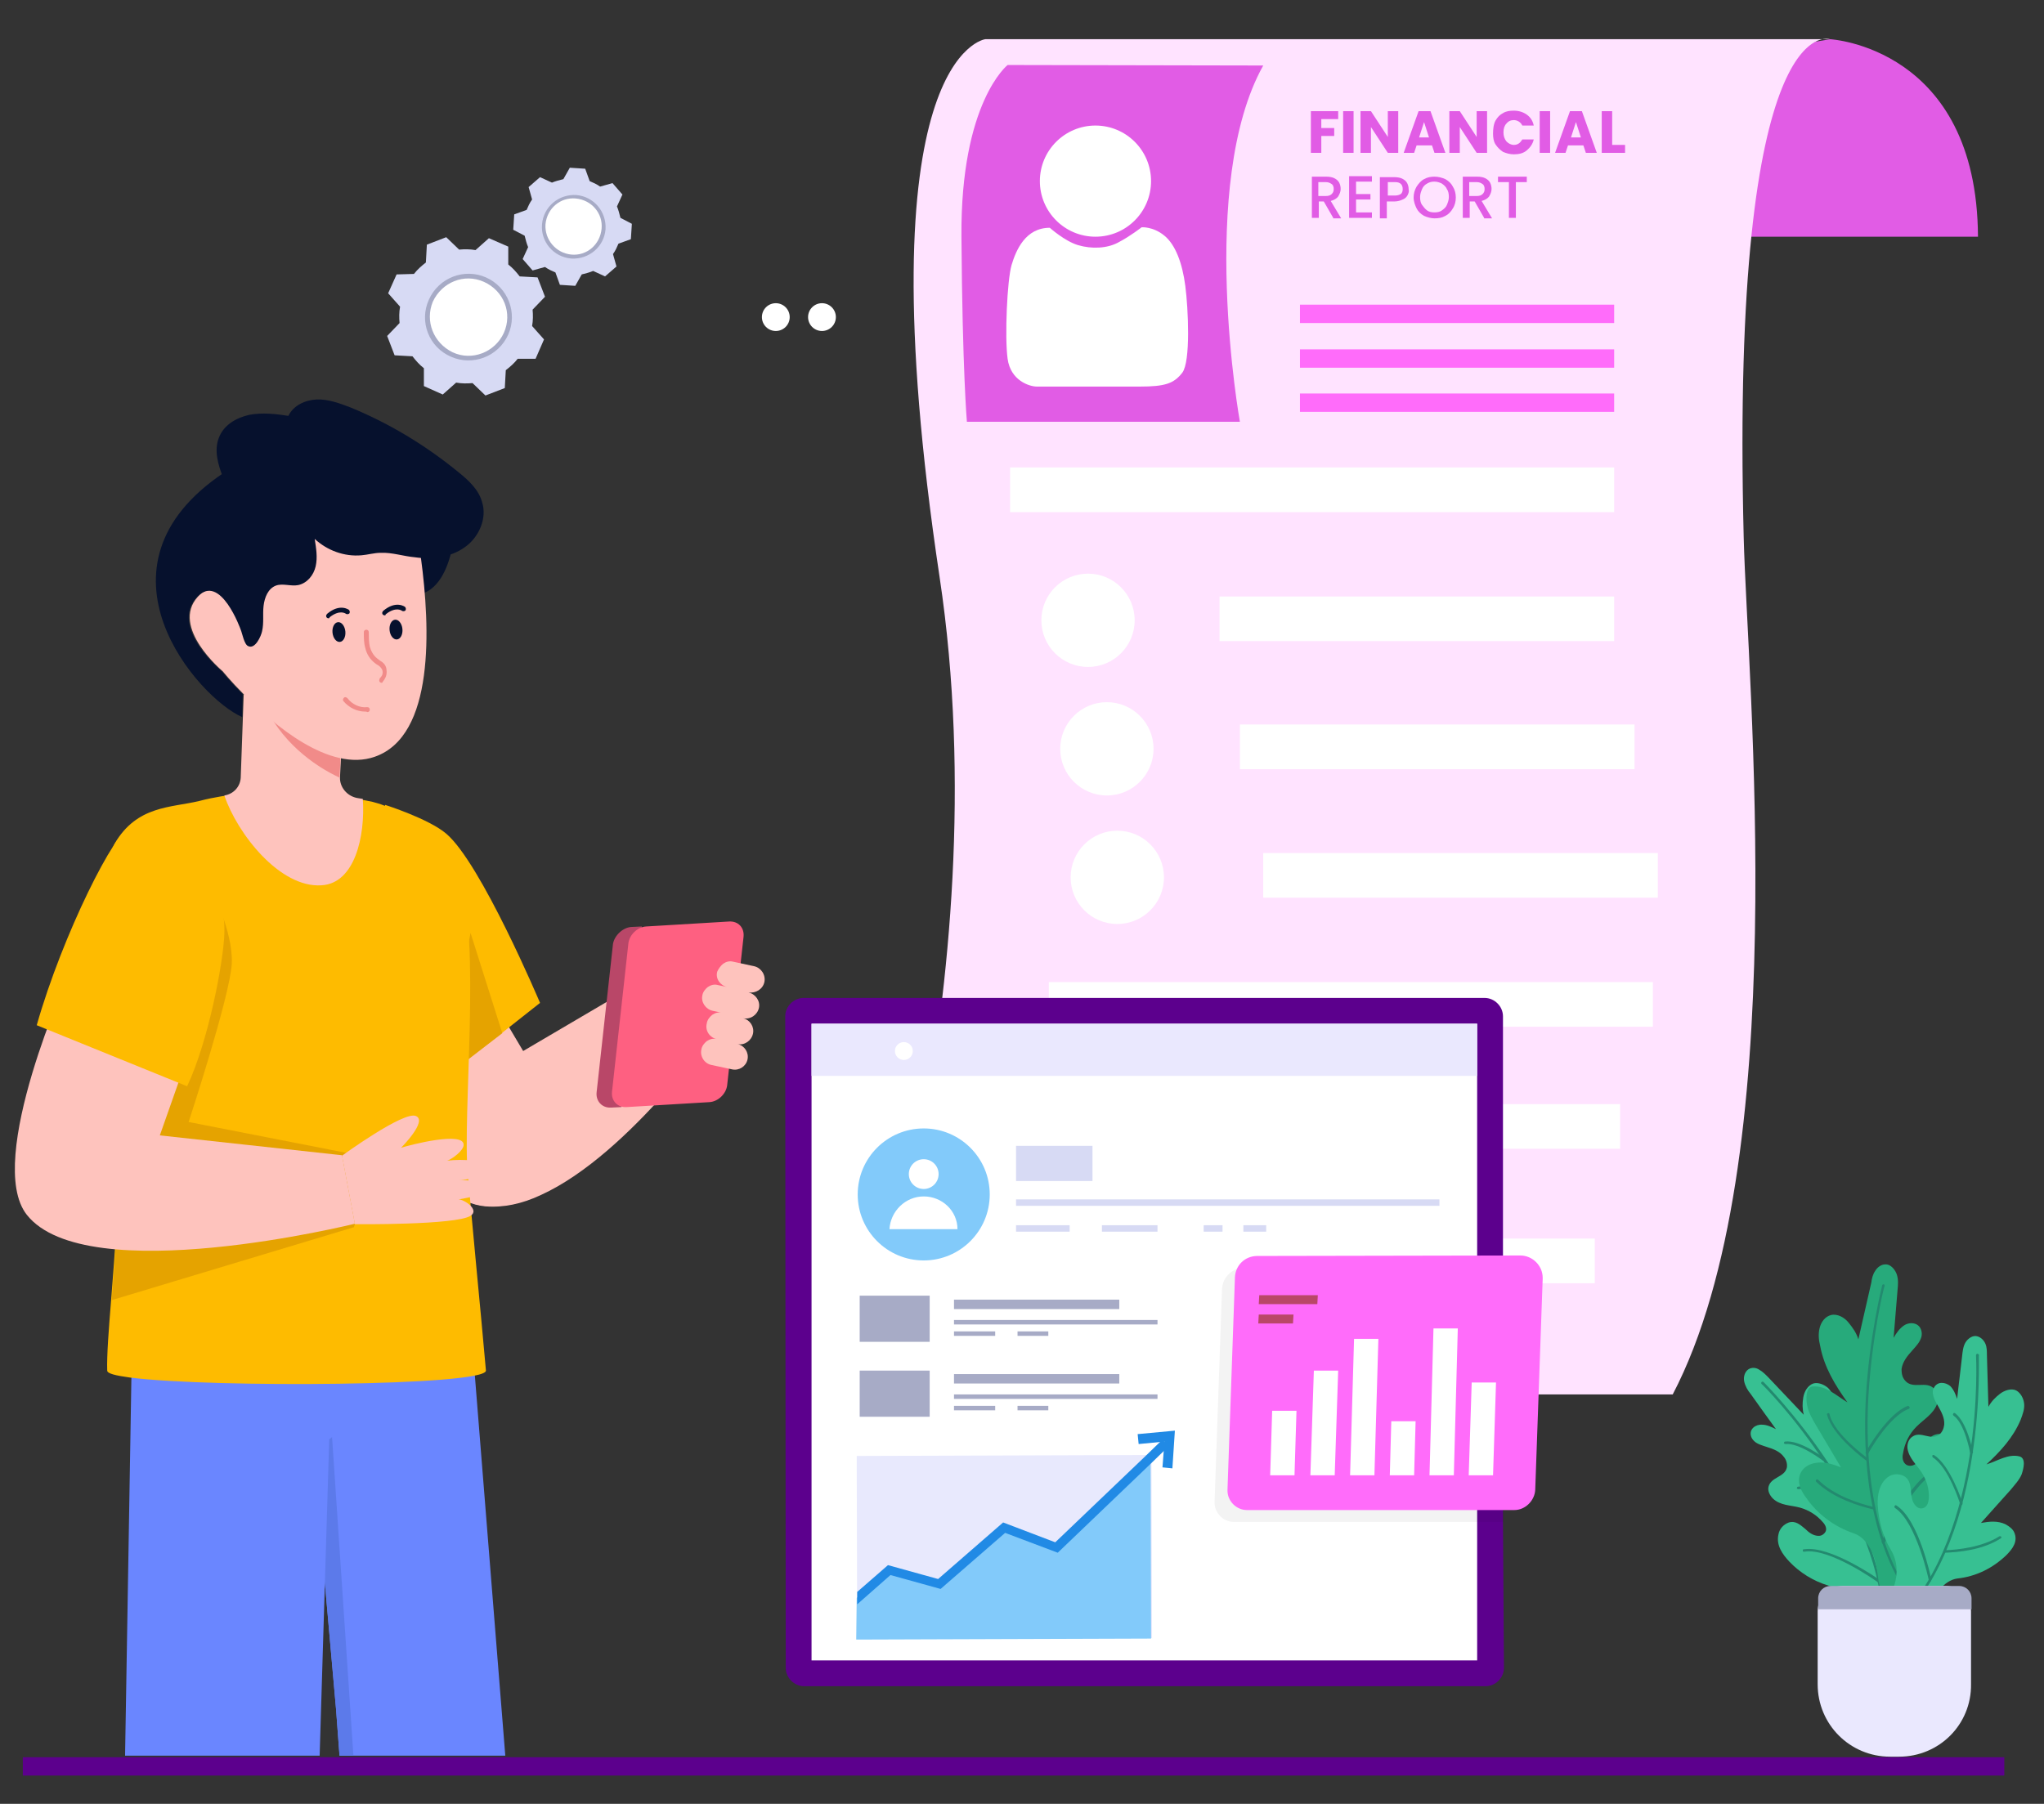 <?xml version="1.0" encoding="utf-8"?>
<!-- Generator: Adobe Illustrator 27.0.0, SVG Export Plug-In . SVG Version: 6.00 Build 0)  -->
<svg version="1.1" id="Layer_1" xmlns="http://www.w3.org/2000/svg" xmlns:xlink="http://www.w3.org/1999/xlink" x="0px" y="0px"
	 viewBox="0 0 411.8 363.5" style="enable-background:new 0 0 411.8 363.5;" xml:space="preserve">
<rect x="0" y="0" width="411.8" height="363.5" fill="#333333" stroke="none"/>
<style type="text/css">
	.st0{fill:#5C008D;}
	.st1{fill:#FFFFFF;}
	.st2{fill:#FEC3BD;}
	.st3{fill:#FEBB00;}
	.st4{fill:#E5A300;}
	.st5{fill:#06112D;}
	.st6{fill:#6A86FF;}
	.st7{fill:#5C7AEA;}
	.st8{fill:#F18B89;}
	.st9{fill:#B94768;}
	.st10{fill:#FE6081;}
	.st11{fill:#D7DAF4;}
	.st12{fill:#A7ABC6;}
	.st13{fill:#E15CE5;}
	.st14{fill:#FFE3FF;}
	.st15{fill:#FF6CFA;}
	.st16{fill:#37C092;}
	.st17{fill:#238A6F;}
	.st18{fill:#27AA7B;}
	.st19{fill:#EAE8FE;}
	.st20{fill:#82CAFA;}
	.st21{opacity:5.000000e-02;enable-background:new    ;}
	.st22{fill:#E8E9FD;}
	.st23{fill:#218AE5;}
</style>
<path class="st0" d="M4.6,354.1h399.2v3.7H4.6V354.1z"/>
<circle class="st1" cx="156.3" cy="63.9" r="2.8"/>
<circle class="st1" cx="165.6" cy="63.9" r="2.8"/>
<path class="st2" d="M145.2,206.2c0,0-18.2,26.4-36.2,34.6c-3.8,1.8-7.6,2.6-11.2,2.3c-5.6-0.5-10.1-5-13.8-10.6
	c-6.5-9.9-9.9-23-9.9-23l23.2-11.2l4,6.6l0.6,1l3.5,5.9l28.4-16.7L145.2,206.2L145.2,206.2z"/>
<path class="st2" d="M108.9,240.7c-3.8,1.8-7.6,2.6-11.2,2.3c-5.6-0.5-10.1-5-13.8-10.6c0.5-3,1.4-5.9,2.6-8.7
	c2.4-5.5,5.8-10.4,9.1-15.3c0.9-1.4,4.2-4.6,5.7-3.5c0.3,0.2,0.5,0.5,0.6,1c0.1,0.3,0.1,0.6,0.2,0.9c0.1,1.7-0.7,3.1-1.7,4.4
	c-1.4,1.9-2.3,3.9-2.8,6.2c-0.8,4-0.1,8.2,1.2,12c0.9,2.8,2.2,5.5,4.3,7.6C104.8,238.7,106.8,240,108.9,240.7L108.9,240.7z"/>
<path class="st3" d="M108.8,202.1l-7.6,6L89,217.5l-3.3,1.6l-14.5-23.2l6.4-33.7c0,0,8.8,2.8,12.3,5.8
	C96.9,173.9,108.8,202.1,108.8,202.1L108.8,202.1z"/>
<path class="st4" d="M101.2,208.2L89,217.6l5.8-29.6L101.2,208.2z"/>
<path class="st5" d="M91.9,103.5c0,0,0,17.3-9.5,16.4c-7.9-0.7-2.6-13.8-2.6-13.8l7.3-3.3C87.2,102.9,91.9,103.5,91.9,103.5z"/>
<path class="st6" d="M101.8,353.8H68.4l-0.7-9.4l-4.6-51.9L61,268.2v-0.3l33.7-2.8L101.8,353.8z"/>
<path class="st7" d="M71.2,353.8h-2.8l-0.7-9.4l-4.6-51.9l3.8-2.9L71.2,353.8z"/>
<path class="st6" d="M64.4,353.8l2.5-82.6l-40.1-13.1l-1.6,95.7H64.4z"/>
<path class="st3" d="M97.9,276.2c0,3.1-55.2,3.5-71.7,1.4c-2.9-0.4-4.6-0.8-4.6-1.4c-0.1-3.1,0.3-8.2,0.8-14.4
	c0.7-8.9,1.6-20,1.5-30.3c-0.1-8.7-0.5-17.6-0.9-25.8c-0.2-3.5-0.4-6.9-0.6-10c-0.7-12.9-0.9-22.8,0.7-25.7
	c4.5-7.7,11.3-7.2,17.1-8.6c3-0.8,5.7-1.1,7.9-1.5c7.5-1.1,19.7,0.1,27,1.7c0.7,0.2,1.5,0.4,2.2,0.7l0,0c5.9,1.9,12.1,6.3,14.2,10.9
	c5.7,11.8,2,46,2.6,61.2C94.8,243.8,96.9,264.6,97.9,276.2L97.9,276.2z"/>
<path class="st4" d="M75.8,233.5l-4.5,13.8L22.5,262c0.7-8.9,1.6-20,1.5-30.3c-0.1-8.7-0.5-17.6-0.9-25.8l19.2-27.2
	c0,0,4.7,8.8,4.4,15.5c-0.4,6.7-8.7,31.9-8.7,31.9L75.8,233.5z"/>
<path class="st2" d="M64.8,178.4c-8.4,0.6-17-10.4-19.6-18.1c1.9-0.3,3.2-1.8,3.3-3.6l0.6-16.8l5.9,3.3l13.8,7.5l-0.3,5.9
	c-0.1,2,1.4,3.8,3.4,4.2c0.4,0.1,0.8,0.1,1.2,0.2C73.6,168.5,71.5,178,64.8,178.4z"/>
<path class="st8" d="M55.2,145.5c4.7,7.2,11.7,10.5,13.2,11.2l0.3-5.9l-13.8-7.5C54.5,143.7,54.5,144.5,55.2,145.5z"/>
<path class="st2" d="M44.9,135.3c0,0,1.6,2,4.2,4.6c5.9,6.1,17.3,15.8,26.4,12.6c12.1-4.2,11.2-26,9.3-40.1
	c-0.9-7-2.1-12.1-2.1-12.1l-10.6-0.5H61.4l-9.9,13.9l-2.8,13.1c0,0-4.1-11.7-8.8-6.6C34.2,126.4,44.9,135.3,44.9,135.3L44.9,135.3z"
	/>
<path class="st5" d="M89.5,110.6c3.3-3,6.8-15.5-15-23.6s-29.3,8.2-29.3,8.2c-28.7,19.1-5.1,45.6,3.6,49.3l0.1-4.6
	c-2.6-2.6-4.2-4.6-4.2-4.6s-10.7-8.9-5-15c4.7-5,8.8,6.6,8.8,6.6c0.3,0.7,0.7,3,1.5,3.3c1.4,0.7,2.6-2,2.8-3
	c0.4-1.7,0.1-3.4,0.3-5.1c0.2-1.7,0.9-3.5,2.5-4.1c1.4-0.5,3,0.2,4.5-0.1c1.8-0.4,3.1-2,3.5-3.8c0.4-1.8,0.1-3.6-0.2-5.5
	c2.5,2.3,5.9,3.6,9.4,3.3c1.3-0.1,2.6-0.5,3.9-0.5c2.3-0.1,4.6,0.7,6.9,0.9c3.4,0.5,7.2,0,10-2c2.9-2,4.6-5.9,3.5-9.2
	c-0.7-2.5-2.8-4.4-4.8-6c-6.6-5.4-13.9-9.8-21.7-13c-2.1-0.8-4.5-1.7-6.8-1.6c-2.3,0.1-4.7,1.2-5.7,3.3c-2.6-0.4-5.3-0.7-7.9-0.2
	c-2.6,0.6-5.1,2-6.1,4.6c-1,2.5-0.2,5.4,0.8,7.9"/>
<ellipse transform="matrix(0.995 -9.722806e-02 9.722806e-02 0.995 -12.062 7.245)" class="st5" cx="68.3" cy="127.4" rx="1.3" ry="2"/>
<path class="st5" d="M66.2,124.6c-0.3,0-0.5-0.2-0.5-0.5c0-0.1,0.1-0.3,0.2-0.4c2.6-2.2,4.4-0.8,4.4-0.8c0.2,0.2,0.2,0.5,0.1,0.7
	c-0.2,0.2-0.5,0.2-0.7,0.1c-0.1-0.1-1.3-0.9-3.3,0.7C66.4,124.5,66.3,124.6,66.2,124.6z"/>
<ellipse transform="matrix(0.995 -9.722806e-02 9.722806e-02 0.995 -11.958 8.362)" class="st5" cx="79.8" cy="126.9" rx="1.3" ry="2"/>
<path class="st5" d="M77.5,124c-0.3,0-0.5-0.2-0.5-0.5c0-0.1,0.1-0.3,0.2-0.4c2.6-2.2,4.4-0.8,4.4-0.8c0.2,0.2,0.2,0.5,0.1,0.7
	c-0.2,0.2-0.5,0.2-0.7,0.1c-0.1-0.1-1.3-0.9-3.3,0.7C77.7,124,77.6,124,77.5,124L77.5,124z"/>
<path class="st8" d="M76.9,137.6c-0.3,0-0.5-0.2-0.5-0.5c0-0.1,0.1-0.3,0.1-0.4c0.4-0.4,0.6-0.7,0.6-1.2s-0.2-0.8-0.6-1.2
	c-0.2-0.2-0.4-0.3-0.6-0.4c-0.1-0.1-0.3-0.2-0.4-0.3c-0.9-0.7-1.6-1.7-1.9-3c-0.3-1-0.3-2.1-0.3-3.2c0-0.3,0.2-0.5,0.5-0.5l0,0
	c0.3,0,0.5,0.2,0.5,0.5l0,0c0,0.9,0,2,0.2,2.9c0.2,0.7,0.6,1.7,1.5,2.4c0.1,0.1,0.3,0.2,0.4,0.3c0.2,0.2,0.5,0.3,0.7,0.5
	c0.6,0.5,0.8,1.1,0.8,1.9s-0.3,1.4-0.8,2C77.1,137.5,77,137.6,76.9,137.6L76.9,137.6z M73.6,143.4c-1.7,0-3.3-0.8-4.4-2.1
	c-0.2-0.2-0.1-0.5,0.1-0.7s0.5-0.1,0.7,0.1l0,0c0.9,1.2,2.5,2,4,1.8c0.3,0,0.5,0.2,0.5,0.5s-0.2,0.5-0.5,0.5l0,0
	C73.9,143.4,73.7,143.4,73.6,143.4L73.6,143.4z"/>
<path class="st2" d="M68.9,232.8l2.6,13.8c0,0-54.1,13.4-66.1-1.8c-8.6-10.9,8.6-48.7,8.6-48.7l24.4,15.1l-6.2,17.6L68.9,232.8z"/>
<path class="st3" d="M7.4,206.6l30.3,12.3c4.3-9.1,7.3-25,7.5-30.7c0.6-17.6-18.9-21.5-18.9-21.5C23.4,166.9,12.6,188.3,7.4,206.6z"
	/>
<path class="st9" d="M127.2,186.8l2.1-0.1l-4.1,36.4l-2.1,0.1c-1.8,0.1-3.1-1.3-2.9-3.1l3.3-29.9
	C123.8,188.5,125.5,186.9,127.2,186.8L127.2,186.8z"/>
<path class="st10" d="M126.6,190.1l-3.3,29.9c-0.2,1.8,1.1,3.2,2.9,3.1l16.7-1c1.8-0.1,3.4-1.7,3.6-3.4l3.3-29.9
	c0.2-1.9-1.1-3.2-2.9-3.1l-16.7,1C128.4,186.8,126.8,188.4,126.6,190.1L126.6,190.1z"/>
<path class="st2" d="M94.8,245c-2.9,1.9-23.3,1.7-23.3,1.7l-2.6-13.8c0,0,12.5-9.1,14.9-8c2.4,1-3,6.4-3,6.4
	c1.5-0.5,12.9-3.5,12.6-0.5c-0.1,1.1-2.2,2.7-3.3,3.1c3.2-0.4,7.8-0.1,7.7,1.4c-0.1,2-4,2.5-5.3,2.5c1.4,0,5.4,0.1,4.9,2
	c-0.3,1.2-3.5,1.6-5,1.9C93.5,241.7,96.7,243.8,94.8,245L94.8,245z M145.7,194.2c0.6-0.4,1.3-0.6,2-0.4l4.2,0.9
	c1.4,0.3,2.4,1.7,2.1,3.2l0,0c-0.3,1.4-1.7,2.3-3.2,2.1c1.4,0.3,2.4,1.7,2.1,3.1s-1.7,2.4-3.2,2.1c1.4,0.3,2.3,1.7,2,3.1l0,0
	c-0.3,1.4-1.7,2.4-3.1,2.1c1.4,0.3,2.3,1.7,2,3.1l0,0c-0.3,1.4-1.7,2.3-3.1,2l0,0l-4.2-0.9c-1.4-0.3-2.3-1.7-2-3.1l0,0
	c0.1-0.7,0.6-1.3,1.1-1.7c0.6-0.4,1.3-0.6,2-0.4c-1.4-0.3-2.4-1.7-2-3.2c0.1-0.7,0.6-1.3,1.1-1.7c0.6-0.4,1.3-0.6,2-0.4l-1.9-0.4
	c-1.4-0.3-2.4-1.7-2.1-3.1c0.1-0.7,0.6-1.3,1.1-1.7c0.6-0.4,1.3-0.6,2-0.4l1.9,0.4c-1.4-0.3-2.4-1.7-2-3.1l0,0
	C144.7,195.3,145.2,194.6,145.7,194.2L145.7,194.2z"/>
<path class="st11" d="M79.9,55.3l-1.7,3.8l2.4,2.7c-0.2,1.1-0.2,2.2-0.1,3.3L78,67.7l1.5,3.9l3.6,0.2c0.7,0.9,1.4,1.7,2.3,2.4v3.6
	l3.8,1.7l2.7-2.4c1.1,0.2,2.2,0.2,3.3,0.1l2.6,2.5l3.9-1.5l0.2-3.6c0.9-0.7,1.7-1.4,2.4-2.3h3.6l1.7-3.9l-2.4-2.7
	c0.2-1.1,0.2-2.2,0.1-3.3l2.5-2.6l-1.5-3.9l-3.6-0.2c-0.7-0.9-1.4-1.7-2.3-2.4v-3.6L98.5,48l-2.7,2.4c-1.1-0.2-2.2-0.2-3.3-0.1
	l-2.6-2.5L86,49.3l-0.2,3.6c-0.9,0.7-1.7,1.4-2.4,2.3L79.9,55.3L79.9,55.3z"/>
<path class="st12" d="M86.4,60.4c2-4.5,7.2-6.4,11.5-4.5c4.5,2,6.4,7.2,4.5,11.5c-2,4.5-7.2,6.4-11.5,4.5
	C86.4,70,84.4,64.8,86.4,60.4z"/>
<path class="st1" d="M87.2,60.8c1.8-3.9,6.3-5.8,10.3-4s5.8,6.3,4,10.3c-1.8,3.9-6.4,5.7-10.3,3.9C87.3,69.1,85.6,64.7,87.2,60.8z"
	/>
<path class="st11" d="M103.6,43.2l-0.2,3.1l2.3,1.2c0.2,0.8,0.4,1.6,0.7,2.3l-1.1,2.4l2,2.3l2.5-0.7c0.7,0.5,1.4,0.8,2.1,1.1
	l0.9,2.5l3.1,0.2l1.3-2.3c0.8-0.2,1.6-0.4,2.3-0.7l2.4,1.1l2.3-2l-0.7-2.5c0.5-0.7,0.8-1.4,1.1-2.1l2.5-0.9l0.2-3.1l-2.3-1.2
	c-0.2-0.8-0.4-1.6-0.7-2.3l1.1-2.4l-2-2.3l-2.5,0.7c-0.7-0.5-1.4-0.8-2.1-1.1l-0.9-2.5l-3.1-0.2l-1.3,2.3c-0.8,0.2-1.6,0.4-2.3,0.7
	l-2.4-1.1l-2.3,2l0.7,2.5c-0.5,0.7-0.8,1.4-1.1,2.1L103.6,43.2L103.6,43.2z"/>
<path class="st12" d="M109.2,45.2c0.3-3.5,3.3-6.1,6.9-5.9c3.5,0.3,6.1,3.3,5.9,6.9c-0.3,3.5-3.3,6.1-6.9,5.9
	C111.5,51.8,108.9,48.7,109.2,45.2L109.2,45.2z"/>
<path class="st1" d="M109.9,45.2c0.3-3.2,3-5.5,6.1-5.2l0,0c3.2,0.3,5.5,3,5.2,6.1l0,0c-0.3,3.2-3,5.5-6.1,5.2
	C112,51,109.7,48.3,109.9,45.2z"/>
<path class="st13" d="M354.1,10.4l14.6-2.5c0,0,29.6,1.6,29.8,39.8h-64L354.1,10.4L354.1,10.4z"/>
<g>
	<path id="e" class="st14" d="M337,281H172.4c0,0,29.3-82.2,16.9-164.7C173.5,11,198.5,7.9,198.5,7.9h170.2c0,0-20.1-7-17.4,100.4
		C352,137.1,361.4,234.3,337,281z"/>
</g>
<path class="st1" d="M203.5,94.2h121.7v9H203.5V94.2z M245.7,120.2h79.5v9h-79.5V120.2z M249.8,146h79.5v9h-79.5V146z M254.5,171.9
	H334v9h-79.5V171.9z M211.3,197.9H333v9H211.3V197.9z M246.9,222.5h79.5v9h-79.5V222.5z M241.8,249.6h79.5v9h-79.5V249.6z"/>
<ellipse class="st1" cx="219.2" cy="125" rx="9.4" ry="9.4"/>
<ellipse class="st1" cx="223" cy="150.9" rx="9.4" ry="9.4"/>
<ellipse class="st1" cx="225.1" cy="176.8" rx="9.4" ry="9.4"/>
<ellipse class="st1" cx="221.7" cy="228.4" rx="9.4" ry="9.4"/>
<ellipse class="st1" cx="215.5" cy="254.5" rx="9.4" ry="9.4"/>
<path class="st13" d="M203,13.1c0,0-9.5,7.5-9.3,34.6s1.1,37.3,1.1,37.3h55c0,0-8.6-48,4.7-71.8L203,13.1L203,13.1z"/>
<ellipse class="st1" cx="220.7" cy="36.5" rx="11.2" ry="11.2"/>
<path class="st1" d="M211.5,45.9c0,0,3,2.7,5.7,3.5s5.9,0.7,8.2-0.6c2.3-1.2,4.6-3,4.6-3s2.3-0.2,4.6,1.7c2.2,1.8,3.6,5.5,4.2,10.1
	s1.1,15.2-0.6,17.5c-1.7,2.2-3.5,2.8-8.6,2.8h-20.7c-1.5,0-5.3-1.2-5.9-5.6c-0.6-4.4-0.1-15.8,0.8-18.9
	C204.7,50.4,206.6,45.9,211.5,45.9L211.5,45.9z"/>
<path class="st15" d="M261.9,61.4h63.3v3.7h-63.3V61.4z M261.9,70.4h63.3v3.7h-63.3V70.4z M261.9,79.3h63.3V83h-63.3V79.3z"/>
<g>
	<path class="st16" d="M382.3,314.7c-1.8,2-1.2,5.6-0.1,8.1c0.7,1.5,1.6,3,0.8,4.6c-0.3,0.7-0.9,1.2-1.6,1.6
		c-0.6,0.3-1.2,0.4-1.9,0.4c-0.2,0-0.3,0-0.5-0.1c-1-0.2-2-0.7-2.7-1.3c-0.9-0.8-1.9-2.1-2.4-3.5c-0.9-2.3-2.9-4.2-5.3-4.9
		c-0.1,0-0.2-0.1-0.3-0.1c-3-0.9-5.7-2.6-7.8-4.8c-1.4-1.5-2.7-3.3-2.2-5.5c0.2-1.1,1-2,2.1-2.4c1.4-0.4,2.3,0.5,3.3,1.3
		c0.7,0.7,1.6,1.4,2.7,1.4c0.6,0,1-0.3,1.3-0.7c0.5-0.7,0-1.6-0.5-2.1c-1.2-1.4-2.8-2.4-4.6-2.9c-1.9-0.5-3.9-0.4-5.4-1.8
		c-0.7-0.7-1.1-1.6-0.9-2.4c0.5-2,3.3-1.9,3.7-3.9c0.1-0.7-0.1-1.5-0.6-2.1c-0.8-1.1-2.1-1.6-3.4-2c-0.9-0.3-2-0.6-2.6-1.2
		c-0.3-0.3-0.5-0.6-0.6-0.9c-0.5-1.5,0.9-2.5,2.2-2.4c1,0,2,0.5,2.8,0.9c-1.7-2.3-3.3-4.6-5.1-7.1c-0.6-0.7-1.1-1.6-1.3-2.5
		c-0.2-0.9,0.1-2,0.9-2.5c0.7-0.4,1.5-0.3,2.1,0.1c0.7,0.4,1.2,0.9,1.8,1.5l7.2,7.6c-0.3-1.2-0.3-2.3-0.1-3.5c0.2-1.2,0.9-2.4,2-2.8
		c1-0.3,2.2,0.2,3,0.9c0.7,0.7,1.2,1.8,1.6,2.8c1.3,3.6,1.3,7.4,1,11.3c1.2-2.1,1.8-4.6,3.9-5.7c1.1-0.6,2.2,1.3,2.6,2.5
		c0.5,1.2,0.5,2.5,0.5,3.7v9c1.1-1.3,2.2-2.7,3.9-3.2c0.7-0.3,1.6-0.3,2.3,0.1c1.8,0.7,2,2.7,2,4.5
		C386.2,308.3,384.8,311.8,382.3,314.7L382.3,314.7z"/>
	<path class="st17" d="M379.7,329.3c-0.2,0-0.3,0-0.5-0.1c0.7-12.7-5.9-25.7-11.5-34.3c-6.2-9.5-12.7-16-12.8-16
		c-0.1-0.1-0.1-0.3,0-0.4s0.3-0.1,0.4,0l0,0c0.1,0.1,6.6,6.6,12.9,16.1C373.8,303.3,380.4,316.4,379.7,329.3L379.7,329.3z"/>
	<path class="st17" d="M367.5,294.3c-0.1,0.1-0.2,0.1-0.3,0c0,0-4.7-3.6-7.5-3.3c-0.1,0-0.3-0.1-0.3-0.2s0.1-0.3,0.2-0.3l0,0
		c3-0.4,7.7,3.2,7.9,3.3C367.6,294,367.7,294.1,367.5,294.3C367.6,294.2,367.6,294.3,367.5,294.3L367.5,294.3z M373.5,304.5
		c-0.1,0.1-0.3,0.1-0.4,0s-0.1-0.2,0-0.3c0-0.1,3-6.9,1.9-10.5c0-0.1,0-0.3,0.2-0.3c0.1,0,0.3,0,0.3,0.2
		C376.7,297.4,373.7,304.2,373.5,304.5L373.5,304.5L373.5,304.5z M373,303.4c-0.1,0.1-0.2,0.1-0.3,0c-0.1,0-6.7-3.9-10.4-3.3
		c-0.1,0-0.3-0.1-0.3-0.2s0.1-0.3,0.2-0.3c3.9-0.7,10.5,3.2,10.8,3.3C373.1,303.2,373.1,303.2,373,303.4L373,303.4z M377,312.6
		c-0.1,0.1-0.3,0.1-0.4,0s-0.1-0.2,0-0.3l0,0c1.9-1.8,5.1-5.4,6.1-9.4c0-0.1,0.2-0.2,0.3-0.2s0.2,0.2,0.2,0.3
		C382.2,307.2,378.9,310.8,377,312.6L377,312.6L377,312.6L377,312.6z M378.7,318.9c-0.1,0.1-0.2,0.1-0.3,0
		c-0.1-0.1-9.9-7.1-14.9-6.2c-0.1,0-0.3,0-0.3-0.2c0-0.1,0-0.3,0.2-0.3c0,0,0,0,0.1,0c5.2-0.8,14.8,5.9,15.2,6.2
		C378.8,318.6,378.8,318.8,378.7,318.9L378.7,318.9L378.7,318.9z"/>
	<path class="st18" d="M387,313.7c-0.4-2.8,0.4-5.7,2.3-7.7l0.2-0.3c2.3-2.6,3.9-5.8,4.7-9.1c0.6-2.2,0.7-4.7-0.9-6.5
		c-0.8-0.9-2.2-1.4-3.4-1c-1.5,0.5-2,1.8-2.3,3.1c-0.4,1.1-0.7,2.2-1.8,2.9c-0.5,0.3-1.1,0.4-1.7,0.1c-0.8-0.5-0.9-1.5-0.7-2.3
		c0.3-2,1.2-3.9,2.7-5.4s3.5-2.6,4.2-4.7c0.3-1,0.2-2-0.6-2.9c-1.6-1.8-4.3,0.2-5.9-1.7c-0.6-0.7-0.7-1.5-0.7-2.3
		c0.2-1.5,1.2-2.7,2.2-3.8c0.7-0.8,1.5-1.6,1.8-2.7c0.1-0.4,0.1-0.8,0-1.2c-0.4-1.7-2.3-1.9-3.5-1.1c-0.9,0.6-1.6,1.6-2.1,2.5
		l0.8-9.7c0.1-1,0.2-2.1-0.2-3.2c-0.4-1-1.3-2-2.3-1.9c-0.8,0-1.6,0.6-2,1.3c-0.5,0.7-0.7,1.6-0.8,2.4l-2.6,11.4
		c-0.4-1.3-1.1-2.3-2-3.4c-0.8-1-2.2-1.8-3.5-1.5c-1.2,0.3-2,1.4-2.3,2.6s-0.2,2.4,0.1,3.6c0.8,4.3,3,7.9,5.5,11.4
		c-2.3-1.4-4.3-3.4-7-3.2c-1.4,0.1-1.4,2.5-1.1,3.9s1,2.6,1.7,3.8l5.1,8.6c-1.8-0.7-3.6-1.3-5.6-0.8c-0.8,0.2-1.7,0.7-2.2,1.4
		c-1.3,1.8-0.5,3.8,0.7,5.4c2.3,3.4,5.8,6,9.7,7.3c2.9,1,4.3,4.6,4.7,7.6c0.3,1.8,0.2,3.8,1.9,4.9c0.7,0.5,1.6,0.7,2.4,0.6
		c2.1-0.3,3.6-2,4.3-3.8C387.1,317.1,387.3,315.3,387,313.7L387,313.7z"/>
	<path class="st17" d="M384.7,321.9c0.2,0,0.3-0.1,0.3-0.2s0-0.2,0-0.2c-8.2-11.8-9.2-28.1-8.6-39.7c0.7-12.6,3.2-22.6,3.3-22.7
		c0-0.2-0.1-0.3-0.2-0.3s-0.3,0.1-0.3,0.2s-2.6,10.1-3.3,22.8C375.3,293.6,376.3,310,384.7,321.9L384.7,321.9L384.7,321.9z"/>
	<path class="st17" d="M376.1,294.4c0.2,0,0.3-0.1,0.3-0.2s0-0.2-0.1-0.3c-0.1-0.1-6.8-4.9-7.7-8.9c0-0.2-0.2-0.3-0.3-0.2
		c-0.2,0-0.3,0.2-0.2,0.3l0,0C369.2,289.4,375.8,294.2,376.1,294.4L376.1,294.4L376.1,294.4z M376.1,293c0.1,0,0.3,0,0.3-0.1
		s4.2-7.6,8.2-9c0.1-0.1,0.2-0.2,0.1-0.4c-0.1-0.1-0.2-0.2-0.3-0.2c-4.1,1.5-8.3,8.9-8.5,9.3C375.8,292.7,375.8,292.9,376.1,293
		C376,293,376,293,376.1,293z M377.5,304.2c0.2,0,0.3-0.1,0.3-0.2s-0.1-0.3-0.2-0.3h-0.1c-2.8-0.7-7.9-2.2-11.2-5.5
		c-0.1-0.1-0.3-0.1-0.4,0s-0.1,0.3,0,0.4C369.3,301.9,374.5,303.5,377.5,304.2L377.5,304.2L377.5,304.2L377.5,304.2z M379.4,311.1
		c0.1,0,0.3,0,0.3-0.2c0.1-0.1,5.5-12.4,10.7-14.4c0.1-0.1,0.2-0.2,0.2-0.4c-0.1-0.1-0.2-0.2-0.4-0.2l0,0
		c-5.5,2.1-10.8,14.1-11.1,14.7C379.1,310.9,379.2,311.1,379.4,311.1L379.4,311.1L379.4,311.1z"/>
	<path class="st16" d="M407.3,297.1c-0.5,1.2-1.4,2.1-2.2,3.1c-2,2.2-4,4.5-6,6.7c1.7-0.3,3.4-0.5,5,0.3c0.7,0.4,1.4,0.9,1.7,1.6
		c0.8,1.8-0.3,3.3-1.6,4.6c-2.7,2.6-6.1,4.3-9.9,4.7c-2.7,0.4-4.6,3.3-5.6,5.9c-0.6,1.5-0.8,3.3-2.5,4c-0.7,0.3-1.5,0.3-2.2,0.1
		c-0.6-0.2-1.1-0.6-1.6-1c-0.1-0.1-0.2-0.3-0.3-0.4c-0.7-0.8-1-1.8-1.1-2.8c-0.2-1.3,0.1-2.8,0.6-4.3c0.8-2.4,0.7-5-0.6-7.2
		c-1.7-2.8-2.5-5.9-2.7-9.1c-0.1-2,0.3-4.3,2-5.6c0.9-0.7,2.1-0.8,3.2-0.3c1.3,0.7,1.4,2,1.5,3.2c0.1,1,0.2,2.1,1,2.9
		c0.4,0.4,0.9,0.6,1.5,0.4c0.8-0.3,1-1.1,1.1-1.9c0.1-1.9-0.4-3.6-1.4-5.2s-2.6-2.9-2.9-4.9c-0.1-0.9,0.2-1.9,1-2.4
		c1.7-1.2,3.7,0.9,5.4-0.4c0.6-0.5,0.9-1.2,1-2c0.1-1.4-0.6-2.6-1.2-3.7c-0.5-0.8-1-1.7-1.1-2.7c0-0.4,0-0.7,0.2-1
		c0.7-1.4,2.3-1.2,3.3-0.4c0.7,0.7,1.1,1.7,1.4,2.6c0.3-2.9,0.7-5.8,1-8.6c0.1-0.9,0.2-2,0.7-2.8s1.5-1.5,2.4-1.2
		c0.7,0.2,1.3,0.8,1.6,1.5c0.3,0.7,0.3,1.5,0.3,2.2c0.1,3.5,0.2,7.1,0.3,10.5c0.6-1.1,1.4-1.9,2.3-2.6s2.3-1.2,3.3-0.7
		c0.9,0.5,1.5,1.6,1.6,2.7s-0.3,2.1-0.7,3.2c-1.5,3.6-4.1,6.4-6.9,9c2.3-0.7,4.4-2.2,6.7-1.6C408.2,293.9,407.7,295.9,407.3,297.1
		L407.3,297.1z"/>
	<path class="st17" d="M397.3,293.6c-1.6,10.3-5.5,24.4-14.8,33.4c-0.1-0.1-0.2-0.3-0.3-0.4c9.1-8.8,13-22.9,14.6-33.1
		c1.8-11.2,1.3-20.4,1.3-20.4c0-0.1,0.1-0.3,0.3-0.3c0.1,0,0.2,0.1,0.3,0.2C398.6,273,399.1,282.3,397.3,293.6L397.3,293.6z"/>
	<path class="st17" d="M397.2,292.9c-0.1,0-0.2-0.1-0.3-0.2c0-0.1-1.1-5.9-3.3-7.4c-0.1-0.1-0.2-0.2-0.1-0.4
		c0.1-0.2,0.2-0.2,0.4-0.1l0,0c2.4,1.8,3.5,7.5,3.6,7.8C397.5,292.8,397.4,292.9,397.2,292.9L397.2,292.9L397.2,292.9z M395.1,303.3
		c-0.1,0-0.2-0.1-0.2-0.2s-2.3-7.4-5.5-9.4c-0.1-0.1-0.1-0.2-0.1-0.4c0.1-0.1,0.2-0.1,0.3-0.1c3.3,2,5.7,9.4,5.8,9.7
		C395.4,303.2,395.3,303.3,395.1,303.3L395.1,303.3L395.1,303.3z M391.8,312.9c-0.1,0-0.3-0.1-0.2-0.3c0-0.1,0.1-0.2,0.2-0.2h0.1
		c2.6-0.1,7.4-0.6,10.9-2.8c0.1-0.1,0.3,0,0.4,0.1s0,0.2-0.1,0.3C399.4,312.4,394.5,312.8,391.8,312.9L391.8,312.9L391.8,312.9
		L391.8,312.9z M388.9,318.7c-0.1,0-0.2-0.1-0.3-0.2c0-0.1-2.5-11.8-6.8-14.6c-0.1-0.1-0.2-0.2-0.1-0.4c0.1-0.2,0.2-0.2,0.4-0.1l0,0
		c4.5,2.9,6.9,14.4,7,14.9C389.1,318.5,389,318.7,388.9,318.7L388.9,318.7z"/>
	<path class="st19" d="M382.6,354h-1.8c-8.1,0-14.6-6.5-14.6-14.6v-14.7c0-2.9,2.3-5.1,5.1-5.1l0,0H392c2.9,0,5.1,2.3,5.1,5.1l0,0
		v14.7C397.2,347.5,390.7,354,382.6,354z"/>
	<path class="st12" d="M397.2,324.3v-2.2c0-1.4-1.1-2.5-2.5-2.5h-25.9c-1.4,0-2.5,1.1-2.5,2.5l0,0v2.2H397.2z"/>
</g>
<g>
	<path class="st0" d="M303,336.1c0,2-1.7,3.7-3.7,3.7H162c-2,0-3.7-1.7-3.7-3.7l-0.1-131.3c0-2,1.7-3.7,3.7-3.7h137.2
		c2,0,3.7,1.7,3.7,3.7v50.7v51.2L303,336.1L303,336.1z"/>
	<path class="st1" d="M163.5,206.3h134.1v128.3H163.5V206.3z"/>
	<path class="st19" d="M163.5,206.3h134.1v10.5H163.5V206.3z"/>
	<circle class="st1" cx="182.1" cy="211.8" r="1.8"/>
	<circle class="st20" cx="186.1" cy="240.7" r="13.3"/>
	<circle class="st1" cx="186.1" cy="236.6" r="3"/>
	<path class="st1" d="M192.9,247.7h-13.7c0.2-3.6,3.2-6.6,6.9-6.6C189.8,241.1,192.9,244,192.9,247.7z"/>
	<path class="st11" d="M204.7,230.9h15.4v7.1h-15.4V230.9z M204.7,241.7H290v1.3h-85.3L204.7,241.7L204.7,241.7z M204.7,246.9h10.8
		v1.3h-10.8V246.9z M221.9,246.9h11.3v1.3H222v-1.3H221.9z M242.5,246.9h3.8v1.3h-3.8V246.9z M250.5,246.9h4.6v1.3h-4.6V246.9z"/>
	<path class="st21" d="M302.9,306.7h-54.3c-2.2,0-4-1.9-3.9-4.1l1.5-42.8c0.1-2.4,2-4.3,4.5-4.3h52.2L302.9,306.7L302.9,306.7z"/>
	<path class="st15" d="M306.3,253c2.4,0,4.5,2,4.5,4.5c0,0.1,0,0.1,0,0.2l-1.5,42.5c-0.1,2.2-2,4.1-4.2,4.1h-53.9
		c-2.1,0-3.9-1.8-3.9-3.9c0-0.1,0-0.1,0-0.2l1.5-42.8c0.1-2.4,2-4.3,4.5-4.3L306.3,253L306.3,253z"/>
	<path class="st1" d="M260.8,297.3h-4.9l0.4-13h4.9L260.8,297.3z M268.9,297.3H264l0.7-21.1h4.9L268.9,297.3z M276.9,297.3H272
		l0.8-27.5h4.9L276.9,297.3z M284.9,297.3H280l0.3-10.9h4.9L284.9,297.3z M292.9,297.3H288l0.8-29.6h4.9L292.9,297.3z M300.8,297.3
		h-4.9l0.6-18.7h4.9L300.8,297.3z"/>
	<path class="st9" d="M265.4,262.8h-11.8l0.1-1.8h11.8L265.4,262.8z M260.6,264.9h-7l-0.1,1.8h7L260.6,264.9z"/>
	<path class="st22" d="M172.6,293.4l59.4-0.2l0.1,36.9l-59.4,0.2L172.6,293.4z"/>
	<path class="st20" d="M172.6,322l6.4-5.6l10.1,2.8l13.1-11.4l10.5,4l19.1-18.5l0.1,36.9l-59.4,0.2L172.6,322L172.6,322z"/>
	<path class="st23" d="M235.5,291.4l-3.5,3.4l-18.9,18.1l-10.6-4l-13,11.3l-10.1-2.8l-6.7,5.9v-2.5l6.2-5.4l10.1,2.8l13.1-11.4
		l10.5,4l18.2-17.4l3.4-3.3L235.5,291.4z"/>
	<path class="st23" d="M236.2,295.9l-2-0.2l0.4-5.2l-5.2,0.5l-0.2-2l7.5-0.7L236.2,295.9z"/>
	<path class="st12" d="M173.2,261.1h14.1v9.3h-14.1V261.1z M192.2,261.9h33.3v1.9h-33.3V261.9z M192.2,266h41v0.9h-41V266z
		 M192.2,268.3h8.3v0.9h-8.3V268.3z M205,268.3h6.2v0.9H205V268.3z M173.2,276.2h14.1v9.3h-14.1V276.2z M192.2,276.9h33.3v1.9h-33.3
		V276.9z M192.2,281h41v0.9h-41V281z M192.2,283.3h8.3v0.9h-8.3V283.3z M205,283.3h6.2v0.9H205V283.3z"/>
</g>
<g>
	<path class="st13" d="M269.6,22.4V24h-3.4v1.8h2.6v1.6h-2.6v3.4h-2.1v-8.4H269.6z"/>
	<path class="st13" d="M272.7,22.4v8.4h-2.1v-8.4H272.7z"/>
	<path class="st13" d="M281.7,30.8h-2.1l-3.4-5.2v5.2h-2.1v-8.4h2.1l3.4,5.2v-5.2h2.1V30.8z"/>
	<path class="st13" d="M288.5,29.3h-3.1l-0.5,1.5h-2.1l3-8.4h2.4l3,8.4H289L288.5,29.3z M287.9,27.7l-1-3.1l-1,3.1H287.9z"/>
	<path class="st13" d="M299.6,30.8h-2.1l-3.4-5.2v5.2h-2.1v-8.4h2.1l3.4,5.2v-5.2h2.1V30.8z"/>
	<path class="st13" d="M301.3,24.3c0.4-0.7,0.9-1.2,1.5-1.5c0.6-0.4,1.4-0.5,2.2-0.5c1,0,1.9,0.3,2.6,0.8s1.2,1.2,1.4,2.2h-2.3
		c-0.2-0.4-0.4-0.6-0.7-0.8c-0.3-0.2-0.7-0.3-1-0.3c-0.6,0-1.1,0.2-1.5,0.7c-0.4,0.4-0.6,1-0.6,1.8c0,0.7,0.2,1.3,0.6,1.8
		c0.4,0.4,0.9,0.7,1.5,0.7c0.4,0,0.7-0.1,1-0.3c0.3-0.2,0.5-0.5,0.7-0.8h2.3c-0.2,0.9-0.7,1.6-1.4,2.2s-1.6,0.8-2.6,0.8
		c-0.8,0-1.5-0.2-2.2-0.5c-0.6-0.4-1.1-0.9-1.5-1.5c-0.4-0.6-0.5-1.4-0.5-2.2S300.9,25,301.3,24.3z"/>
	<path class="st13" d="M312.3,22.4v8.4h-2.1v-8.4H312.3z"/>
	<path class="st13" d="M319,29.3h-3.1l-0.5,1.5h-2.1l3-8.4h2.4l3,8.4h-2.2L319,29.3z M318.5,27.7l-1-3.1l-1,3.1H318.5z"/>
	<path class="st13" d="M324.7,29.2h2.7v1.6h-4.7v-8.4h2.1V29.2z"/>
</g>
<g>
	<path class="st13" d="M268.6,43.9l-1.9-3.3h-1v3.3h-1.4v-8.3h2.9c0.6,0,1.2,0.1,1.6,0.3c0.4,0.2,0.8,0.5,1,0.9
		c0.2,0.4,0.3,0.8,0.3,1.3c0,0.5-0.2,1-0.5,1.5c-0.3,0.4-0.8,0.7-1.5,0.9l2.1,3.5H268.6z M265.6,39.5h1.5c0.5,0,0.9-0.1,1.2-0.4
		c0.3-0.3,0.4-0.6,0.4-1c0-0.4-0.1-0.8-0.4-1c-0.3-0.2-0.6-0.4-1.2-0.4h-1.5V39.5z"/>
	<path class="st13" d="M273.2,36.7v2.4h2.9v1.1h-2.9v2.6h3.2v1.1h-4.6v-8.4h4.6v1.1H273.2z"/>
	<path class="st13" d="M283.6,39.3c-0.2,0.4-0.5,0.7-1,0.9c-0.4,0.2-1,0.4-1.7,0.4h-1.5v3.4h-1.4v-8.3h2.9c0.6,0,1.2,0.1,1.6,0.3
		c0.4,0.2,0.8,0.5,1,0.9c0.2,0.4,0.3,0.8,0.3,1.3C283.9,38.5,283.8,38.9,283.6,39.3z M282.2,39.1c0.3-0.2,0.4-0.6,0.4-1
		c0-0.9-0.5-1.4-1.5-1.4h-1.5v2.7h1.5C281.5,39.4,281.9,39.3,282.2,39.1z"/>
	<path class="st13" d="M286.9,43.5c-0.7-0.4-1.2-0.9-1.5-1.5s-0.6-1.4-0.6-2.2s0.2-1.5,0.6-2.2c0.4-0.6,0.9-1.2,1.5-1.5
		c0.7-0.4,1.4-0.5,2.1-0.5c0.8,0,1.5,0.2,2.2,0.5c0.7,0.4,1.2,0.9,1.5,1.5c0.4,0.6,0.6,1.4,0.6,2.2s-0.2,1.6-0.6,2.2
		c-0.4,0.7-0.9,1.2-1.5,1.5c-0.7,0.4-1.4,0.5-2.2,0.5C288.3,44,287.6,43.8,286.9,43.5z M290.5,42.4c0.4-0.3,0.8-0.6,1-1.1
		c0.2-0.5,0.4-1,0.4-1.6c0-0.6-0.1-1.2-0.4-1.6c-0.2-0.5-0.6-0.8-1-1.1c-0.4-0.2-0.9-0.4-1.5-0.4s-1,0.1-1.5,0.4
		c-0.4,0.2-0.8,0.6-1,1.1c-0.2,0.5-0.4,1-0.4,1.6c0,0.6,0.1,1.2,0.4,1.6s0.6,0.8,1,1.1c0.4,0.3,0.9,0.4,1.5,0.4
		S290.1,42.7,290.5,42.4z"/>
	<path class="st13" d="M299,43.9l-1.9-3.3h-1v3.3h-1.4v-8.3h2.9c0.6,0,1.2,0.1,1.6,0.3c0.4,0.2,0.8,0.5,1,0.9
		c0.2,0.4,0.3,0.8,0.3,1.3c0,0.5-0.2,1-0.5,1.5c-0.3,0.4-0.8,0.7-1.5,0.9l2.1,3.5H299z M296,39.5h1.5c0.5,0,0.9-0.1,1.2-0.4
		c0.3-0.3,0.4-0.6,0.4-1c0-0.4-0.1-0.8-0.4-1c-0.3-0.2-0.6-0.4-1.2-0.4H296V39.5z"/>
	<path class="st13" d="M307.6,35.6v1.1h-2.2v7.2H304v-7.2h-2.2v-1.1H307.6z"/>
</g>
</svg>
